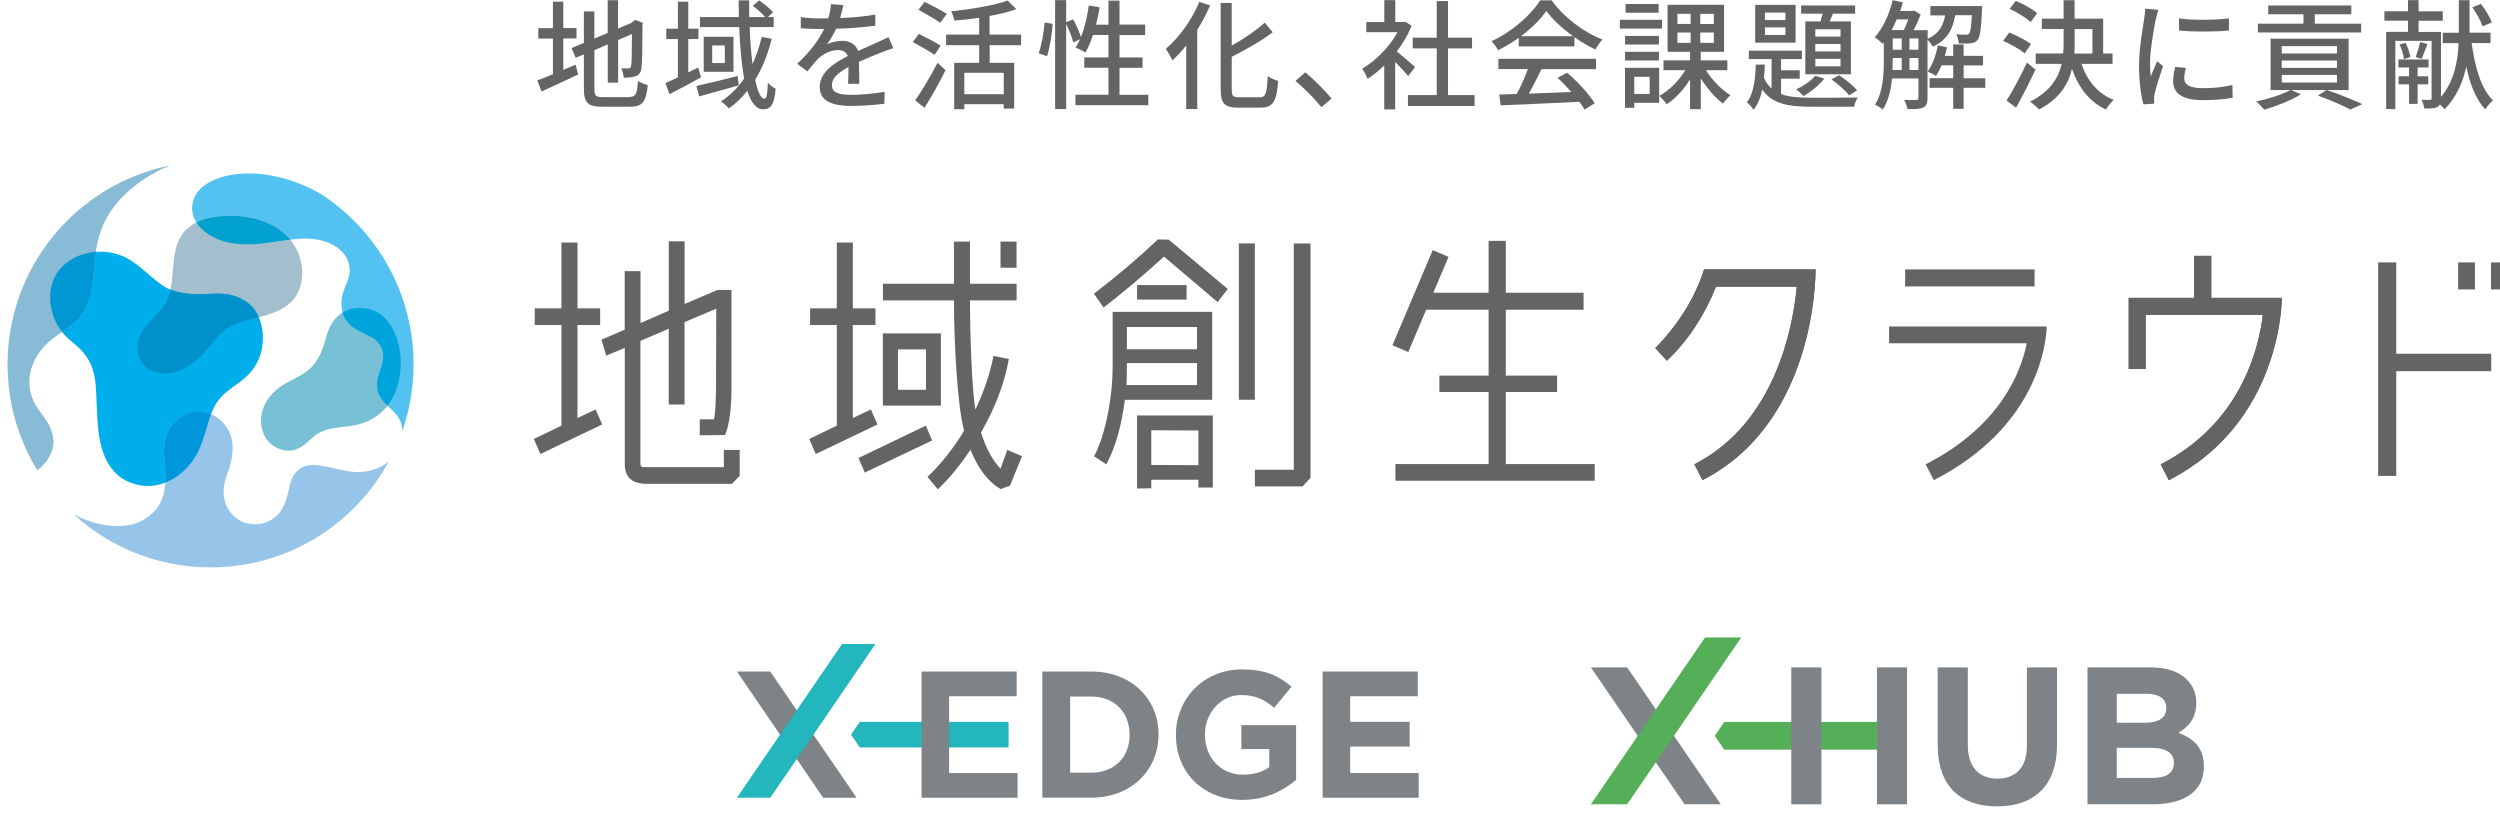 <?xml version="1.0" encoding="UTF-8"?>
<svg id="b" data-name="レイヤー 2" xmlns="http://www.w3.org/2000/svg" width="335.08" height="110.58" xmlns:xlink="http://www.w3.org/1999/xlink" viewBox="0 0 335.08 110.58">
  <defs>
    <style>
      .g {
        fill: #fff;
      }

      .h {
        fill: #0096dc;
      }

      .i {
        fill: #a3bfce;
      }

      .j {
        fill: #0097d4;
      }

      .k {
        fill: #88bbd5;
      }

      .l {
        fill: #54c2f0;
      }

      .m {
        opacity: .95;
      }

      .n {
        fill: #0091cb;
      }

      .o {
        fill: #00a0cf;
      }

      .p {
        fill: #97c4e9;
      }

      .q {
        clip-path: url(#f);
      }

      .r {
        fill: #23b6bd;
      }

      .s {
        fill: #7e8387;
      }

      .t {
        fill: #55af58;
      }

      .u {
        fill: #78c0d5;
      }

      .v {
        fill: none;
      }

      .w {
        filter: url(#d);
      }

      .x {
        fill: #00aeeb;
      }

      .y {
        fill: #656464;
      }

      .z {
        fill: #00a4dd;
      }
    </style>
    <filter id="d" data-name="drop-shadow-1" filterUnits="userSpaceOnUse">
      <feOffset dx="1.01" dy="1.01"/>
      <feGaussianBlur result="e" stdDeviation="1.01"/>
      <feFlood flood-color="#fff" flood-opacity=".9"/>
      <feComposite in2="e" operator="in"/>
      <feComposite in="SourceGraphic"/>
    </filter>
    <clipPath id="f">
      <circle class="v" cx="27.21" cy="47.83" r="27.21"/>
    </clipPath>
  </defs>
  <g id="c" data-name="レイヤー 1">
    <g>
      <g>
        <path class="y" d="m75.49,9.37c.54-.24,1.12-.48,1.66-.7l.34,1.31c-1.67.81-3.49,1.64-4.91,2.28l-.57-1.5c.57-.19,1.31-.48,2.1-.81v-4.78h-1.96v-1.4h1.96V.22h1.39v3.54h1.77v1.4h-1.77v4.21Zm8.86,3.62c.88,0,1.04-.4,1.16-2.14.33.22.91.46,1.31.54-.21,2.2-.65,2.92-2.39,2.92h-3.65c-1.96,0-2.52-.49-2.52-2.41v-4.61l-1.1.46-.56-1.31,1.66-.7V1.53h1.4v3.64l1.79-.75V.03h1.39v3.79l1.74-.73.29-.22.26-.21,1.04.4-.06.26c0,2.97-.03,5.13-.13,5.76-.08.67-.35,1.02-.84,1.15-.43.16-1.07.18-1.53.18-.05-.38-.18-.94-.34-1.26.34.02.77.02.92.02.21,0,.35-.06.41-.38.06-.32.1-1.8.1-4.23l-1.85.8v5.72h-1.39v-5.13l-1.79.77v5.23c0,.89.18,1.07,1.2,1.07h3.49Z"/>
        <path class="y" d="m93.97,10.36c-1.44.8-2.97,1.63-4.24,2.26l-.54-1.48c.48-.21,1.05-.46,1.67-.77v-5.13h-1.56v-1.4h1.56V.22h1.39v3.62h1.36v1.4h-1.36v4.46c.45-.22.88-.43,1.32-.65l.4,1.31Zm5.05,1.08c-1.83.53-3.81,1.05-5.31,1.48l-.37-1.4c1.4-.3,3.51-.81,5.53-1.34l.14,1.26Zm4.42-6.25c-.53,2.09-1.26,3.94-2.22,5.5.32,1.59.77,2.55,1.24,2.55.27,0,.41-.61.46-2.15.29.33.73.65,1.05.8-.22,2.12-.62,2.76-1.71,2.76-.92,0-1.59-.94-2.1-2.47-.72.91-1.53,1.69-2.46,2.34-.22-.24-.77-.73-1.07-.94,1.24-.78,2.26-1.82,3.12-3.06-.37-1.9-.57-4.31-.67-6.89h-5.26v-1.34h5.21c-.02-.75-.03-1.5-.03-2.25h1.42c-.02.77,0,1.51,0,2.25h2.15c-.4-.46-1.08-1.08-1.67-1.51l.85-.73c.65.45,1.47,1.12,1.87,1.59l-.7.65h.78v1.34h-3.22c.06,1.83.21,3.52.38,4.96.53-1.12.92-2.33,1.24-3.65l1.32.26Zm-5.13-.26v4.69h-3.99v-4.69h3.99Zm-1.16,1.16h-1.69v2.36h1.69v-2.36Z"/>
        <path class="y" d="m112.63,2.42c1.56-.06,3.24-.21,4.69-.46v1.48c-1.56.22-3.52.37-5.25.41-.35.75-.78,1.5-1.23,2.1.53-.3,1.42-.48,2.04-.48,1,0,1.83.46,2.14,1.36.99-.46,1.8-.8,2.55-1.15.54-.24,1-.45,1.51-.7l.65,1.47c-.46.14-1.15.4-1.63.59-.81.32-1.85.73-2.97,1.24.02.91.03,2.18.05,2.95h-1.51c.03-.56.05-1.47.06-2.25-1.37.75-2.23,1.48-2.23,2.42,0,1.08,1.04,1.31,2.65,1.31,1.29,0,3.03-.16,4.43-.41l-.05,1.61c-1.15.14-3,.29-4.43.29-2.38,0-4.23-.56-4.23-2.54s1.91-3.2,3.76-4.15c-.21-.56-.72-.8-1.31-.8-.97,0-1.98.51-2.65,1.15-.46.45-.92,1.04-1.45,1.71l-1.37-1.02c1.87-1.75,2.95-3.3,3.6-4.66h-.46c-.67,0-1.77-.03-2.66-.1v-1.5c.84.13,1.98.18,2.74.18.3,0,.62,0,.94-.02.21-.65.33-1.32.37-1.9l1.66.13c-.1.45-.22,1.04-.43,1.72Z"/>
        <path class="y" d="m125.27,7.35c-.65-.45-1.98-1.21-2.93-1.71l.81-1.1c.91.45,2.26,1.15,2.93,1.58l-.81,1.23Zm-2.61,6.11c.84-1.2,2.07-3.24,3-5.04l1.07.99c-.81,1.64-1.88,3.56-2.82,5.04l-1.24-.99Zm3.36-10.41c-.65-.46-1.98-1.23-2.92-1.75l.83-1.05c.92.45,2.28,1.16,2.97,1.61l-.88,1.2Zm6.63,3.01v2.36h3.28v6.14h-1.4v-.59h-5.28v.67h-1.36v-6.22h3.35v-2.36h-4.43v-1.42h4.43v-2.26c-1.12.18-2.26.3-3.32.38-.06-.35-.26-.91-.43-1.24,2.73-.29,5.82-.8,7.57-1.45l1.16,1.15c-1.02.38-2.26.69-3.59.92v2.5h4.23v1.42h-4.23Zm1.88,3.7h-5.28v2.87h5.28v-2.87Z"/>
        <path class="y" d="m139.21,7.14c.4-1.07.69-2.82.8-4.11l1.08.16c-.08,1.31-.37,3.16-.75,4.34l-1.13-.38Zm14.7,5.56v1.4h-9.77v-1.4h4.43v-3.62h-3.24v-1.39h3.24v-3h-2.07c-.3.89-.65,1.71-1.02,2.36-.3-.21-.96-.54-1.32-.69.21-.32.41-.69.59-1.1l-.89.43c-.14-.64-.56-1.66-.96-2.5v11.43h-1.48V.02h1.48v2.95l.94-.38c.4.75.85,1.72,1.04,2.39.49-1.24.85-2.74,1.05-4.24l1.45.24c-.11.8-.29,1.58-.48,2.33h1.67V.08h1.48v3.22h3.44v1.4h-3.44v3h3.09v1.39h-3.09v3.62h3.86Z"/>
        <path class="y" d="m162.19.73c-.48,1.12-1.05,2.22-1.72,3.27v10.62h-1.48V6.09c-.59.75-1.23,1.44-1.85,2.01-.16-.38-.62-1.18-.89-1.55,1.77-1.48,3.48-3.86,4.5-6.3l1.45.48Zm6.66,12.31c.83,0,.94-.56,1.07-2.84.37.27.97.54,1.39.64-.19,2.65-.62,3.59-2.36,3.59h-3.01c-1.8,0-2.33-.54-2.33-2.47V.4h1.48v5.71c1.66-.92,3.33-2.07,4.43-3.08l1.07,1.29c-1.51,1.16-3.59,2.31-5.5,3.3v4.35c0,.91.16,1.07.99,1.07h2.77Z"/>
        <path class="y" d="m173.64,10.84l1.31-1.15c1.13.92,2.61,2.42,3.52,3.52l-1.36,1.15c-1-1.23-2.36-2.58-3.48-3.52Z"/>
        <path class="y" d="m188.74,10.19c-.37-.46-1.08-1.23-1.74-1.88v6.35h-1.47v-5.88c-.72.7-1.48,1.31-2.23,1.79-.14-.38-.51-1.08-.73-1.37,1.82-1.04,3.65-2.89,4.74-4.88h-4.18v-1.36h2.41V.02h1.47v2.93h1.1l.26-.05.83.56c-.48,1.21-1.18,2.38-1.98,3.43.75.61,2.07,1.75,2.44,2.09l-.91,1.21Zm8.9,2.55v1.47h-8.93v-1.47h3.86v-6.25h-3.22v-1.44h3.22V.14h1.51v4.91h3.22v1.44h-3.22v6.25h3.56Z"/>
        <path class="y" d="m203.56,5.07c-.88.62-1.82,1.2-2.77,1.66-.16-.33-.56-.89-.88-1.21,2.73-1.24,5.33-3.54,6.52-5.48h1.53c1.69,2.34,4.34,4.29,6.82,5.26-.35.37-.69.89-.94,1.34-.92-.45-1.9-1-2.82-1.66v1.24h-7.46v-1.15Zm-2.74,2.81h13.09v1.39h-7.3c-.53,1.07-1.12,2.26-1.69,3.28,1.77-.06,3.75-.14,5.69-.22-.59-.67-1.23-1.34-1.85-1.9l1.28-.69c1.45,1.23,2.97,2.92,3.7,4.1l-1.36.84c-.18-.3-.41-.65-.7-1.04-3.79.19-7.84.37-10.55.48l-.19-1.45,2.36-.08c.53-.99,1.1-2.26,1.48-3.33h-3.95v-1.39Zm10.03-3.03c-1.44-1.02-2.74-2.22-3.59-3.38-.77,1.12-1.98,2.31-3.4,3.38h6.98Z"/>
        <path class="y" d="m222.77,3.83h-5.66v-1.18h5.66v1.18Zm-.4,9.95h-3.33v.67h-1.24v-5.36h4.58v4.69Zm-.02-7.81h-4.54v-1.15h4.54v1.15Zm-4.54.97h4.54v1.16h-4.54v-1.16Zm4.5-5.23h-4.43V.54h4.43v1.16Zm-3.27,8.58v2.3h2.07v-2.3h-2.07Zm9.6-.88c.83,1.32,2.14,2.65,3.3,3.36-.32.26-.78.77-1,1.12-1.04-.77-2.14-2.06-2.98-3.38v4.13h-1.44v-3.99c-.86,1.37-1.99,2.6-3.14,3.33-.22-.33-.67-.88-.99-1.13,1.32-.7,2.66-2.04,3.49-3.44h-2.92v-1.32h3.56v-1.15h-3.01V.64h7.57v6.3h-3.13v1.15h3.57v1.32h-2.89Zm-3.81-6.2h1.77v-1.36h-1.77v1.36Zm0,2.54h1.77v-1.39h-1.77v1.39Zm4.88-3.89h-1.82v1.36h1.82v-1.36Zm0,2.5h-1.82v1.39h1.82v-1.39Z"/>
        <path class="y" d="m238.72,12.61c1.12.41,2.54.49,4.24.49.88,0,4.96,0,6.04-.03-.19.3-.43.86-.49,1.24h-5.55c-3.24,0-5.41-.35-6.76-2.31-.22,1.07-.59,2.01-1.18,2.71-.18-.3-.59-.78-.89-1,.92-1.12,1.15-3.12,1.2-5.05h1.21c-.02.61-.05,1.2-.11,1.79.27.59.61,1.05,1.02,1.42v-3.95h-3.05v-1.13h7.11v1.13h-2.79v1.5h2.5v1.12h-2.5v2.09Zm1.95-6.89h-5.42V.65h5.42v5.07Zm-1.37-4.03h-2.74v1h2.74v-1Zm0,1.98h-2.74v1.02h2.74v-1.02Zm5.21,6.87c-.69.88-1.8,1.79-2.79,2.33-.22-.24-.69-.7-.97-.89.97-.45,1.96-1.12,2.54-1.82l1.23.38Zm-.51-7.67c.11-.34.21-.69.3-1.04h-2.89V.73h7.24v1.1h-2.98c-.14.35-.29.72-.43,1.04h2.84v7.08h-6.11V2.87h2.03Zm2.69,1.05h-3.38v.99h3.38v-.99Zm0,1.98h-3.38v.99h3.38v-.99Zm0,1.99h-3.38v1h3.38v-1Zm-.18,2.2c.88.56,1.88,1.42,2.41,2.02l-1.07.67c-.51-.64-1.53-1.55-2.38-2.14l1.04-.56Z"/>
        <path class="y" d="m262.06,2.04c-.32,1.87-1.05,3.33-3.01,4.21-.14-.27-.43-.67-.7-.92v7.8c0,.64-.13,1.05-.56,1.28-.45.21-1.08.22-2.12.22-.06-.33-.27-.92-.46-1.24.77.02,1.44.02,1.63.02.21-.02.29-.08.29-.29v-2.6h-3.54c-.14,1.48-.48,3.01-1.23,4.16-.22-.19-.77-.53-1.05-.65,1.07-1.67,1.18-4.02,1.18-5.8v-2.54l-.14.18c-.24-.22-.78-.69-1.08-.88,1.1-1.2,1.95-3.05,2.41-4.97l1.36.3c-.11.38-.22.77-.35,1.15h1.67l.21-.06.86.54c-.26.67-.61,1.44-.96,2.1h1.9v1.15c1.52-.67,2.09-1.79,2.34-3.14h-1.98V.81h6.94s0,.35-.02.51c-.11,2.58-.26,3.65-.59,4.03-.22.29-.49.4-.91.45-.33.05-.97.05-1.61.02-.03-.38-.16-.89-.34-1.23.56.06,1.07.06,1.29.06.21.02.33-.02.43-.14.18-.19.29-.85.37-2.47h-2.22Zm-7.84.56c-.21.49-.43.99-.67,1.43h1.63c.21-.41.41-.94.59-1.43h-1.55Zm-.54,5.63c0,.37,0,.75-.02,1.15h1.23v-1.61h-1.21v.46Zm0-1.56h1.21v-1.51h-1.21v1.51Zm2.25,0h1.2v-1.51h-1.2v1.51Zm1.2,2.71v-1.61h-1.2v1.61h1.2Zm8.96,2.39h-2.9v2.81h-1.4v-2.81h-3.16v-1.29h3.16v-1.72h-1.56c-.22.54-.48,1.02-.75,1.42-.26-.19-.81-.46-1.12-.59.65-.89,1.12-2.18,1.37-3.51l1.23.26c-.08.38-.18.77-.29,1.15h1.12v-1.53h1.4v1.53h2.6v1.28h-2.6v1.72h2.9v1.29Z"/>
        <path class="y" d="m271.37,7.17c-.61-.54-1.87-1.26-2.89-1.69l.81-1.12c.99.38,2.28,1.04,2.93,1.55l-.86,1.26Zm1.45,2.15c-.77,1.67-1.74,3.57-2.6,5.1l-1.28-.94c.78-1.23,1.9-3.27,2.74-5.1l1.13.94Zm-.64-6.36c-.59-.56-1.82-1.31-2.82-1.77l.81-1.07c.99.4,2.23,1.08,2.87,1.64l-.86,1.2Zm6.81,5.6c.75,2.25,2.18,3.99,4.32,4.83-.33.29-.81.88-1.04,1.29-2.22-1.02-3.67-2.92-4.56-5.45-.49,2.09-1.69,4.02-4.42,5.45-.26-.3-.83-.83-1.2-1.05,2.69-1.37,3.79-3.14,4.24-5.07h-3.48v-1.39h3.68c.05-.57.06-1.15.06-1.72v-1.56h-2.92v-1.39h2.92V.03h1.47v2.47h3.83v4.67h1.26v1.39h-4.18Zm-.91-3.09c0,.57-.02,1.13-.05,1.71h2.42v-3.28h-2.38v1.58Z"/>
        <path class="y" d="m288.95,2.52c-.27,1.31-.78,4.3-.78,6.01,0,.56.03,1.12.1,1.71.27-.65.59-1.44.85-2.02l.8.64c-.41,1.21-.97,2.92-1.13,3.71-.05.22-.1.56-.08.73,0,.16.02.4.03.59l-1.45.1c-.32-1.12-.59-3-.59-5.15,0-2.38.51-5.09.69-6.36.06-.4.13-.89.14-1.32l1.77.16c-.11.29-.27.92-.33,1.21Zm3.81,7.99c0,.72.56,1.31,2.49,1.31,1.43,0,2.63-.13,3.97-.43l.03,1.71c-1,.19-2.33.32-4.03.32-2.71,0-3.95-.94-3.95-2.49,0-.57.08-1.18.27-1.96l1.43.13c-.14.56-.21.99-.21,1.42Zm5.99-8.05v1.63c-1.82.18-4.83.19-6.68,0l-.02-1.63c1.83.29,5.04.22,6.7,0Z"/>
        <path class="y" d="m314.8,12.07h-7.7l1.29.57c-1.29.81-3.28,1.59-4.9,2.06-.24-.29-.77-.86-1.1-1.1,1.61-.33,3.48-.91,4.59-1.53h-2.65v-6.89h10.46v6.89Zm1.67-7.72h-13.84v-1.18h6.11v-1.26h-4.72V.73h11.13v1.18h-4.89v1.26h6.22v1.18Zm-3.24,1.83h-7.4v.99h7.4v-.99Zm0,1.93h-7.4v.99h7.4v-.99Zm0,1.93h-7.4v1.02h7.4v-1.02Zm-1.39,2.02c1.72.57,3.63,1.36,4.8,1.9l-1.63.72c-.97-.53-2.68-1.28-4.35-1.87l1.18-.75Z"/>
        <path class="y" d="m331.28,5.77c.45,3.27,1.26,6.15,2.87,7.68-.32.26-.81.81-1.04,1.2-1.26-1.31-2.04-3.32-2.55-5.72-.43,2.01-1.28,4.03-2.89,5.71-.14-.16-.4-.41-.65-.64-.08.14-.18.26-.33.34-.4.19-.94.21-1.75.21-.05-.32-.21-.86-.35-1.18.49.03.96.03,1.1.02.16,0,.22-.05.22-.22v-7.69h-4.86v9.14h-1.23V4.27h2.93v-1.5h-3.16v-1.26h3.16V.02h1.42v1.5h3.24v1.26h-3.24v1.5h3v8.71c1.83-2.17,2.26-4.93,2.36-7.21h-2.12v-1.39h2.15V.03h1.44v4.35h2.81v1.39h-2.52Zm-7.24,5.53v2.62h-1.15v-2.62h-1.4v-1.08h1.4v-1.18h-1.43v-1.07h4.05v1.07h-1.47v1.18h1.42v1.08h-1.42Zm-1.61-5.56c.3.61.57,1.4.64,1.91l-.86.27c-.05-.51-.3-1.32-.59-1.96l.81-.22Zm2.93.16c-.29.72-.56,1.48-.78,1.99l-.8-.24c.19-.56.48-1.44.59-2.01l.99.26Zm7.38-2.38c-.22-.69-.8-1.75-1.37-2.54l1.15-.46c.61.75,1.21,1.79,1.47,2.49l-1.24.51Z"/>
      </g>
      <g>
        <g class="m">
          <g>
            <g>
              <path class="g" d="m166.5,109.05c-4.75,0-8.63-2.66-10.1-6.76-1.56,3.93-5.43,6.47-10.1,6.47h-7.98c-.25,0-.46-.21-.46-.46v-19.67c0-.25.21-.46.46-.46h7.98c4.76,0,8.65,2.56,10.16,6.5,1.54-4.07,5.45-6.79,10.01-6.79,3.22,0,5.56.83,7.84,2.76l1.04.89c.19.16.22.45.06.65l-2.63,3.17h2.32c.25,0,.46.21.46.46v9.37c0,.14-.06.26-.16.35l-.49.41c-2.41,2.04-5.32,3.12-8.41,3.12Zm-20.19-7.34c2,0,3.25-1.23,3.25-3.2s-1.25-3.3-3.25-3.3h-1.03v6.5h1.03Zm18.24-6.03c-.73.62-1.2,1.62-1.2,2.73,0,1.23.44,2.23,1.19,2.85v-5.47s0-.08.01-.11Zm3.63-.35c-.51-.23-1.07-.34-1.82-.34-.47,0-.91.12-1.31.34h3.13Z"/>
              <path class="g" d="m166.47,88.34c3.1,0,5.35.79,7.54,2.65l1.04.89-3.26,3.93h3.31v9.37l-.49.41c-2.32,1.97-5.13,3.01-8.12,3.01-5.2,0-9.16-3.24-10.07-7.95-1,4.51-5.01,7.66-10.12,7.66h-7.98v-19.67h7.98c5.24,0,9.22,3.13,10.15,7.68.99-4.62,5.03-7.97,10.01-7.97m.15,14.1c.8,0,1.52-.14,2.12-.42v-.24h-3.74v-5.98h4.74c-1.04-.84-1.88-1.26-3.38-1.26-1.91,0-3.47,1.74-3.47,3.88,0,2.39,1.54,4.02,3.73,4.02m-21.8-.27h1.49c2.25,0,3.71-1.44,3.71-3.66v-.05c0-2.25-1.46-3.71-3.71-3.71h-1.49v7.42m21.66-14.76c-4.38,0-8.18,2.41-10.01,6.11-1.81-3.56-5.6-5.82-10.15-5.82h-7.98c-.51,0-.92.41-.92.92v19.67c0,.51.41.92.92.92h7.98c4.46,0,8.23-2.24,10.08-5.78,1.77,3.72,5.56,6.07,10.12,6.07,3.21,0,6.22-1.12,8.71-3.23l.49-.41c.21-.18.33-.43.33-.7v-9.37c0-.51-.41-.92-.92-.92h-1.34l2-2.42c.32-.39.27-.97-.11-1.29l-1.04-.89c-2.37-2.01-4.8-2.87-8.14-2.87h0Zm-20.73,8.26h.57c1.75,0,2.79,1.04,2.79,2.79s-1.04,2.79-2.79,2.79h-.57v-5.57h0Zm18.33,4.19c-.17-.42-.26-.91-.26-1.45,0-.47.09-.91.26-1.31v2.75h0Z"/>
            </g>
            <g>
              <path class="g" d="m175.9,108.76c-.25,0-.46-.21-.46-.46v-19.67c0-.25.21-.46.46-.46h15.52c.25,0,.46.21.46.46v6.08c0,.25-.21.46-.46.46h-.67c.03.06.04.13.04.2v6.08c0,.12-.05.24-.13.32h.87c.25,0,.46.21.46.46v6.08c0,.25-.21.46-.46.46h-15.64Z"/>
              <path class="g" d="m191.42,88.63v6.08h-9.06v.66h7.97v6.08h-7.97v.78h9.18v6.08h-15.64v-19.67h15.52m0-.92h-15.52c-.51,0-.92.41-.92.92v19.67c0,.51.41.92.92.92h15.64c.51,0,.92-.41.92-.92v-6.08c0-.51-.41-.92-.92-.92h-.28v-5.67h.16c.51,0,.92-.41.92-.92v-6.08c0-.51-.41-.92-.92-.92h0Z"/>
            </g>
            <g>
              <path class="g" d="m109.6,108.76c-.15,0-.29-.08-.38-.2l-2.43-3.56-2.43,3.56c-.09.13-.23.2-.38.2h-7.83c-.17,0-.33-.09-.41-.25-.08-.15-.07-.33.03-.48l6.55-9.58-6.55-9.58c-.1-.14-.11-.32-.03-.48.08-.15.24-.25.41-.25h7.83c.15,0,.29.08.38.2l2.43,3.56,4.96-7.25c.09-.13.23-.2.38-.2h7.83c.17,0,.33.09.41.25.08.15.07.33-.03.48l-9.08,13.27,6.55,9.58c.1.14.11.32.03.48-.08.15-.24.25-.41.25h-7.83Z"/>
              <path class="g" d="m119.96,84.93h0m0,0l-9.26,13.53,6.73,9.84h-7.83l-2.81-4.11-2.82,4.11h-7.83l6.73-9.84-6.73-9.84h7.83l2.82,4.11,5.34-7.81h7.83m0-.92h-7.83c-.3,0-.59.15-.76.4l-4.58,6.69-2.05-3c-.17-.25-.46-.4-.76-.4h-7.83c-.34,0-.66.19-.82.49-.16.3-.14.67.05.95l6.37,9.32-6.37,9.32c-.19.28-.21.65-.05.95.16.3.47.49.82.49h7.83c.3,0,.59-.15.76-.4l2.05-3,2.05,3c.17.25.46.4.76.4h7.83c.34,0,.66-.19.82-.49s.14-.67-.05-.95l-6.37-9.32,8.87-12.97c.12-.16.19-.35.19-.56,0-.51-.41-.92-.92-.92h0Zm0,1.85h0,0Z"/>
            </g>
            <g>
              <path class="g" d="m122.14,108.76c-.25,0-.46-.21-.46-.46v-6.28h-7.16c-.15,0-.29-.08-.38-.2l-2.12-3.1c-.11-.16-.11-.36,0-.52l2.12-3.1c.09-.13.23-.2.38-.2h7.16v-6.28c0-.25.21-.46.46-.46h15.52c.25,0,.46.21.46.46v6.08c0,.25-.21.46-.46.46h-.67c.03.06.04.13.04.2v6.2c0,.07-.02.14-.04.2h.79c.25,0,.46.21.46.46v6.08c0,.25-.21.46-.46.46h-15.64Z"/>
              <path class="g" d="m137.66,88.63v6.08h-9.06v.66h7.97v6.2h-7.97v.66h9.18v6.08h-15.64v-6.74h-7.62l-2.12-3.1,2.12-3.1h7.62v-6.74h15.52m0-.92h-15.52c-.51,0-.92.41-.92.92v5.81h-6.7c-.3,0-.59.15-.76.4l-2.12,3.1c-.21.31-.21.73,0,1.04l2.12,3.1c.17.25.46.4.76.4h6.7v5.81c0,.51.41.92.92.92h15.64c.51,0,.92-.41.92-.92v-6.08c0-.51-.41-.92-.92-.92h-.28v-5.67h.16c.51,0,.92-.41.92-.92v-6.08c0-.51-.41-.92-.92-.92h0Z"/>
            </g>
          </g>
        </g>
        <g>
          <polygon class="r" points="115.24 96.75 114.07 98.46 115.24 100.18 135.18 100.18 135.18 96.75 115.24 96.75"/>
          <path class="s" d="m139.71,90.01h6.59c5.31,0,8.98,3.65,8.98,8.4v.05c0,4.76-3.67,8.45-8.98,8.45h-6.59v-16.9Zm3.72,3.36v10.19h2.87c3.04,0,5.1-2.05,5.1-5.05v-.05c0-2.99-2.05-5.1-5.1-5.1h-2.87Z"/>
          <path class="s" d="m157.61,98.51v-.05c0-4.81,3.74-8.74,8.86-8.74,3.04,0,4.88.82,6.64,2.32l-2.34,2.83c-1.3-1.09-2.46-1.71-4.42-1.71-2.71,0-4.85,2.39-4.85,5.26v.05c0,3.09,2.12,5.36,5.12,5.36,1.35,0,2.56-.34,3.5-1.01v-2.42h-3.74v-3.21h7.34v7.34c-1.74,1.47-4.13,2.68-7.22,2.68-5.26,0-8.89-3.69-8.89-8.69Z"/>
          <path class="s" d="m177.28,90.01h12.75v3.31h-9.06v3.43h7.97v3.31h-7.97v3.55h9.18v3.31h-12.87v-16.9Z"/>
          <polygon class="s" points="103.24 90.01 114.81 106.92 110.33 106.92 98.77 90.01 103.24 90.01"/>
          <polygon class="r" points="112.86 86.32 98.77 106.92 103.24 106.92 117.34 86.32 112.86 86.32"/>
          <path class="s" d="m123.52,90.01h12.75v3.31h-9.06v10.29h9.18v3.31h-12.87v-16.9Z"/>
        </g>
        <g class="m">
          <g>
            <path class="g" d="m267.65,109.79c-6.04,0-9.65-3.68-9.65-9.86v-11.41c0-.43.35-.78.78-.78h5.88c.43,0,.78.35.78.78v11.3c0,2.51,1.2,2.83,2.25,2.83,1.11,0,2.25-.32,2.25-2.7v-11.43c0-.43.35-.78.78-.78h5.88c.43,0,.78.35.78.78v11.28c0,6.25-3.65,9.99-9.75,9.99Z"/>
            <path class="g" d="m276.62,88.53v11.28c0,5.85-3.27,9.21-8.97,9.21s-8.86-3.31-8.86-9.07v-11.41h5.88v11.3c0,2.4,1.02,3.61,3.03,3.61s3.04-1.17,3.04-3.48v-11.43h5.88m0-1.57h-5.88c-.87,0-1.57.7-1.57,1.57v11.43c0,1.91-.78,1.91-1.47,1.91s-1.46,0-1.46-2.04v-11.3c0-.87-.7-1.57-1.57-1.57h-5.88c-.87,0-1.57.7-1.57,1.57v11.41c0,6.66,3.9,10.64,10.43,10.64s10.54-4.03,10.54-10.77v-11.28c0-.87-.7-1.57-1.57-1.57h0Z"/>
          </g>
          <g>
            <path class="g" d="m278.87,109.5c-.43,0-.78-.35-.78-.78v-20.19c0-.43.35-.78.78-.78h9.44c2.54,0,4.61.73,6,2.12,1.17,1.17,1.76,2.62,1.76,4.33,0,1.45-.39,2.68-1.16,3.7,1.45,1.16,2.18,2.78,2.18,4.82,0,4.21-3.29,6.79-8.57,6.79h-9.65Zm9.65-6.95c.95,0,1.15-.21,1.15-.21v-.12c0-.06-.22-.29-1.28-.29h-2.96v.62h3.09Zm-1.07-7.39c.99,0,1.22-.21,1.22-.21,0,0-.02-.1-.02-.12,0,0,0,0,0,0-.03,0-.25-.13-.94-.13h-2.28v.46h2.01Z"/>
            <path class="g" d="m288.31,88.53c2.32,0,4.21.66,5.45,1.9,1.01,1.01,1.53,2.28,1.53,3.77v.05c0,1.53-.52,2.8-1.55,3.79,1.34.81,2.57,2.16,2.57,4.68v.05c0,3.73-2.91,5.96-7.79,5.96h-9.65v-20.19h9.44m-3.66,7.42h2.8c1.99,0,1.99-.74,1.99-1.02v-.05c0-.24,0-.96-1.72-.96h-3.06v2.03m0,7.39h3.87c1.93,0,1.93-.78,1.93-1.07v-.05c0-.29,0-1.07-2.07-1.07h-3.74v2.19m3.66-16.38h-9.44c-.87,0-1.57.7-1.57,1.57v20.19c0,.87.7,1.57,1.57,1.57h9.65c5.77,0,9.36-2.88,9.36-7.52v-.05c0-1.99-.66-3.67-1.94-4.94.61-1.02.92-2.2.92-3.52v-.05c0-1.89-.69-3.58-1.99-4.88-1.54-1.54-3.81-2.35-6.56-2.35h0Z"/>
          </g>
          <g>
            <path class="g" d="m225.3,109.5c-.26,0-.5-.13-.65-.34l-2.71-3.96-2.71,3.96c-.15.21-.39.34-.65.34h-7.09c-.29,0-.56-.16-.69-.42-.14-.26-.12-.57.05-.81l6.6-9.65-6.6-9.65c-.16-.24-.18-.55-.05-.81.14-.26.4-.42.69-.42h7.09c.26,0,.5.13.65.34l2.71,3.97,5.46-7.97c.15-.21.39-.34.65-.34h7.09c.29,0,.56.16.69.42.14.26.12.57-.05.81l-9.35,13.66,6.6,9.65c.16.24.18.55.05.81-.14.26-.4.42-.69.42h-7.09Z"/>
            <path class="g" d="m235.13,84.52l-.99,1.44-8.66,12.66,5.92,8.65.99,1.44h-7.09l-.27-.4-3.09-4.51-3.09,4.51-.27.4h-7.09l.99-1.44,5.92-8.65-5.92-8.65-.99-1.44h7.09l.27.4,3.09,4.51,5.83-8.52.27-.4h7.09m0-1.57h-7.09c-.52,0-1,.26-1.3.68l-.27.4-4.53,6.63-1.79-2.62-.27-.4c-.29-.43-.78-.68-1.3-.68h-7.09c-.58,0-1.12.32-1.39.84-.27.51-.24,1.14.09,1.62l.99,1.44,5.31,7.77-5.31,7.77-.99,1.44c-.33.48-.36,1.1-.09,1.62.27.51.81.84,1.39.84h7.09c.52,0,1-.26,1.3-.68l.27-.4,1.79-2.62,1.79,2.62.27.4c.29.43.78.68,1.3.68h7.09c.58,0,1.12-.32,1.39-.84.27-.51.24-1.14-.09-1.62l-.99-1.44-5.31-7.77,8.06-11.77.99-1.44c.33-.48.36-1.1.09-1.62-.27-.51-.81-.84-1.39-.84h0Z"/>
          </g>
          <g>
            <path class="g" d="m250.65,109.5c-.43,0-.78-.35-.78-.78v-6.53h-4.03v6.53c0,.43-.35.78-.78.78h-5.88c-.43,0-.78-.35-.78-.78v-6.53h-7.76c-.26,0-.5-.13-.65-.34l-1.9-2.78c-.18-.27-.18-.62,0-.89l1.9-2.78c.15-.21.39-.34.65-.34h7.76v-6.53c0-.43.35-.78.78-.78h5.88c.43,0,.78.35.78.78v6.53h4.03v-6.53c0-.43.35-.78.78-.78h5.88c.43,0,.78.35.78.78v20.19c0,.43-.35.78-.78.78h-5.88Z"/>
            <path class="g" d="m256.53,88.53v20.19h-5.88v-7.31h-5.6v7.31h-5.88v-7.31h-8.55l-.27-.4-1.27-1.86-.36-.52.36-.52,1.27-1.86.27-.4h8.55v-7.31h5.88v7.31h5.6v-7.31h5.88m0-1.57h-5.88c-.87,0-1.57.7-1.57,1.57v5.74h-2.46v-5.74c0-.87-.7-1.57-1.57-1.57h-5.88c-.87,0-1.57.7-1.57,1.57v5.74h-6.98c-.52,0-1,.26-1.3.68l-.27.4-1.27,1.86-.36.52c-.37.53-.37,1.24,0,1.77l.36.52,1.27,1.86.27.4c.29.43.78.68,1.3.68h6.98v5.74c0,.87.7,1.57,1.57,1.57h5.88c.87,0,1.57-.7,1.57-1.57v-5.74h2.46v5.74c0,.87.7,1.57,1.57,1.57h5.88c.87,0,1.57-.7,1.57-1.57v-20.19c0-.87-.7-1.57-1.57-1.57h0Z"/>
          </g>
        </g>
        <g>
          <polygon class="t" points="231.11 96.76 229.84 98.62 231.11 100.48 251.57 100.48 251.57 96.76 231.11 96.76"/>
          <path class="s" d="m259.71,99.93v-10.48h4.04v10.38c0,2.99,1.49,4.53,3.96,4.53s3.96-1.49,3.96-4.4v-10.51h4.04v10.35c0,5.56-3.12,8.28-8.05,8.28s-7.94-2.75-7.94-8.15Z"/>
          <path class="s" d="m279.79,89.45h8.52c2.1,0,3.75.58,4.8,1.63.84.84,1.26,1.86,1.26,3.12v.05c0,2.07-1.1,3.22-2.41,3.96,2.12.81,3.43,2.04,3.43,4.51v.05c0,3.35-2.72,5.03-6.87,5.03h-8.73v-18.35Zm10.56,5.43c0-1.21-.94-1.89-2.65-1.89h-3.98v3.88h3.72c1.78,0,2.91-.58,2.91-1.94v-.05Zm-1.97,5.35h-4.67v4.04h4.8c1.78,0,2.86-.63,2.86-1.99v-.05c0-1.23-.92-1.99-2.99-1.99Z"/>
          <polygon class="s" points="218.09 89.45 230.64 107.8 225.78 107.8 213.23 89.45 218.09 89.45"/>
          <polygon class="t" points="228.53 85.44 213.23 107.8 218.09 107.8 233.38 85.44 228.53 85.44"/>
          <rect class="s" x="251.57" y="89.45" width="4.04" height="18.35"/>
          <rect class="s" x="240.09" y="89.45" width="4.04" height="18.35"/>
        </g>
      </g>
      <g class="w">
        <g class="q">
          <path class="l" d="m54.42,47.83c0-9.54-4.91-17.93-12.34-22.79-7.62-4.42-15.43-3.08-17.01.36-1.23,2.68,1.03,5.37,4.66,6.11,3.43.7,6.42-.38,9.75-.54,3.48-.16,6.24,1.51,6.37,4.07.11,1.98-1.54,2.94-.99,5.66.56,2.75,3.84,2.86,4.9,4.31,1.61,2.2-.61,3.95-.19,6.2.42,2.27,3.32,2.79,3.35,5.53.97-2.79,1.5-5.79,1.5-8.91Z"/>
          <path class="u" d="m42.66,44.34c-.35,1.35-.89,2.77-1.89,3.83-1.1,1.17-2.73,1.66-4.06,2.55-1.18.79-2.15,1.95-2.55,3.32-.4,1.37-.17,2.94.73,4.04.91,1.1,2.51,1.63,3.84,1.12,1.44-.56,1.82-1.58,3.13-2.24,1.23-.63,2.64-.69,4.01-.86,4.03-.48,6.77-3.49,6.83-8.38.03-2.5-1.07-7.12-5.05-7.44-1.58-.13-4.04.33-4.99,4.06Z"/>
          <path class="i" d="m39.44,34.62c.27,1.8-.23,3.78-1.59,4.99-1.95,1.75-4.67,1.83-7.03,2.69-2.92,1.07-3.44,3.55-6.24,5.51-2.03,1.42-4.59,1.75-6.18.24-1.05-1-1.46-2.96-.28-4.79,1.14-1.78,2.52-2.36,3.3-4.16,1.34-3.07,0-7.11,2.73-9.52.92-.82,2.12-1.26,3.34-1.47,4.89-.84,11.09.89,11.94,6.51Z"/>
          <path class="x" d="m32.06,39.48c1.41.98,2.1,2.77,2.16,4.48.06,1.71-.36,3.43-1.66,4.94-1.44,1.67-3.35,2.2-4.6,4.18-1.12,1.78-1.39,4.34-2.43,6.46-1.51,3.06-5.41,6.01-9.71,3.84-1.43-.72-2.38-2.1-2.95-3.59-.78-2.06-.8-4.31-.92-6.51-.12-2.2,0-4.29-1.18-6.19-1.23-1.99-2.55-2.21-3.84-4.11-1.48-2.18-1.81-5.66.02-7.86,2.04-2.46,6.04-3.16,9.12-1.49,1.98,1.07,3.96,3.46,5.62,4.12,4.18,1.66,7.02-.59,10.35,1.72Z"/>
          <path class="k" d="m6.15,58c-.25-2.96-2.52-3.73-3.09-6.55-.41-2.02.16-4.05,1.7-5.85,1.75-2.04,3.86-2.51,5.14-4.4,2.71-4.01.66-8.3,3.51-13.22,1.42-2.45,4.34-5.2,8.43-6.83C9.38,23.65,0,34.64,0,47.83c0,5.2,1.46,10.06,3.99,14.19,1.48-1.09,2.27-2.7,2.16-4.02Z"/>
          <path class="p" d="m51.08,60.9s.02-.04.04-.07c-.95.8-2.17,1.28-3.61,1.41-2.86.25-6.14-1.75-8.16-.53-2.07,1.25-1.21,3.75-2.82,5.89-.97,1.3-2.65,1.92-4.29,1.57-1.87-.4-3.34-2.2-3.28-4.32.07-2.3,1.22-3.1,1.21-5.96,0-2.13-1.54-4.2-3.63-4.62-2.61-.54-5.01,1.36-5.46,3.89-.38,2.13.31,4.06.03,6.07-.23,1.66-.76,3-2.65,4.29-2.11,1.43-5.97,1.34-9.65-.62,4.84,4.44,11.3,7.16,18.39,7.16,10.29,0,19.25-5.71,23.87-14.14Z"/>
          <path class="z" d="m47.65,40.28c-.8-.06-1.81.02-2.75.6.67,2.58,3.82,2.71,4.86,4.13,1.61,2.2-.61,3.95-.19,6.2.17.91.74,1.54,1.37,2.15,1.1-1.41,1.74-3.31,1.77-5.64.03-2.5-1.07-7.12-5.05-7.44Z"/>
          <path class="o" d="m27.49,28.11c-.75.13-1.5.35-2.18.7.81,1.28,2.4,2.29,4.41,2.7,2.87.58,5.45-.08,8.16-.4-2.34-2.81-6.73-3.62-10.39-2.99Z"/>
          <path class="n" d="m32.06,39.48c-3.3-2.29-6.11-.11-10.22-1.68-.1.45-.23.89-.41,1.31-.78,1.8-2.16,2.38-3.3,4.16-1.18,1.83-.77,3.79.28,4.79,1.59,1.52,4.15,1.19,6.18-.24,2.8-1.96,3.32-4.45,6.24-5.51.92-.34,1.89-.55,2.85-.8-.36-.81-.89-1.53-1.61-2.03Z"/>
          <path class="j" d="m9.9,41.2c1.8-2.66,1.5-5.45,1.93-8.46-1.9.15-3.7.98-4.86,2.38-1.83,2.2-1.5,5.68-.02,7.86.12.18.24.34.36.49.98-.66,1.9-1.26,2.58-2.27Z"/>
          <path class="h" d="m21.08,58.14c-.35,1.94.2,3.72.09,5.53,1.96-.78,3.54-2.44,4.37-4.13.79-1.61,1.14-3.48,1.75-5.06-.24-.1-.49-.18-.74-.23-2.61-.54-5.01,1.36-5.46,3.89Z"/>
        </g>
        <g>
          <g>
            <path class="y" d="m332.88,48.73h-12.73v14.02h-2.38v-28.56h2.38v12.23h12.73v2.31Z"/>
            <path class="y" d="m242.32,35.1h-14.93c-1.13,3.58-3.31,7.25-6.54,10.55l1.56,1.69c2.91-2.76,5.1-6.22,6.58-9.93h10.82c-.48,5.22-2.77,18.21-13.72,23.81l1.09,2.12c15.15-7.75,15.16-27.31,15.15-28.25Z"/>
            <path class="y" d="m304.71,38.91h-9.34v-5.63h-2.31v5.63h-8.76v9.54h2.28v-7.26h15.7c-.53,4.48-2.91,14.52-13.69,20.04l1.09,2.12c15.08-7.71,15.15-24.01,15.15-24.44h-.11Z"/>
            <rect class="y" x="332.88" y="34.19" width="2.2" height="3.57"/>
            <rect class="y" x="328.49" y="34.19" width="2.2" height="3.57"/>
            <path class="y" d="m332.88,48.73h-12.73v14.02h-2.38v-28.56h2.38v12.23h12.73v2.31Z"/>
            <path class="y" d="m242.32,35.1h-14.93c-1.13,3.58-3.31,7.25-6.54,10.55l1.56,1.69c2.91-2.76,5.1-6.22,6.58-9.93h10.82c-.48,5.22-2.77,18.21-13.72,23.81l1.09,2.12c15.15-7.75,15.16-27.31,15.15-28.25Z"/>
            <g>
              <rect class="y" x="254.34" y="35.1" width="17.35" height="2.28"/>
              <path class="y" d="m273.22,42.75h0-21.03v2.25h18.45c-.76,3.81-3.52,11.1-13.55,16.23l1.09,2.12c14.03-7.18,15.07-18.47,15.14-20.6h-.1Z"/>
            </g>
            <path class="y" d="m304.71,38.91h-9.34v-5.63h-2.31v5.63h-8.76v9.54h2.28v-7.26h15.7c-.53,4.48-2.91,14.52-13.69,20.04l1.09,2.12c15.08-7.71,15.15-24.01,15.15-24.44h-.11Z"/>
            <rect class="y" x="332.88" y="34.19" width="2.2" height="3.57"/>
            <rect class="y" x="328.49" y="34.19" width="2.2" height="3.57"/>
          </g>
          <g>
            <path class="y" d="m163.55,37.72l-1.36,1.76-7.19-6.1c-2.67,2.45-5.37,4.72-8.09,6.83l-1.3-1.85c3.13-2.4,5.99-4.83,8.58-7.28l1.45.03,7.91,6.61Zm-2.09,14.86h-11.7c-.46,3.55-1.29,6.44-2.49,8.65l-1.64-1.08c.79-1.49,1.41-3.44,1.88-5.84.4-2.13.61-4.17.61-6.13v-7.39h13.34v11.8Zm-2.03-1.98v-2.95h-9.4c0,1.77-.02,2.39-.06,2.95h9.46Zm0-4.8v-2.98h-9.4v2.98h9.4Zm2.12,18.54h-1.94v-1.05h-6.31v1.15l-1.91.03v-9.79h10.16v9.66Zm-3.52-25.19h-6.64v-1.95h6.64v1.95Zm1.58,22.19v-4.65l-6.31-.03v4.65l6.31.03Zm7.57-8.77h-2.15v-20.96h2.15v20.96Zm7.46,10.46l-1.06,1.15h-6.4v-2.23h5.22v-30.33h2.24v31.41Z"/>
            <g>
              <path class="y" d="m98.16,62.72l-1.06,1.12h-11.4c-1.98,0-2.97-.88-2.97-2.65v-15.58l-2.49,1.05-.64-2.14,3.12-1.34v-7.85h2.12v6.96l3.79-1.66v-9.29h2.12v8.39l4.4-1.88h1.88v13.1c0,2.83-.28,4.95-.85,6.35l-3.4.03v-2.14h1.91c.16-.74.25-2.17.27-4.28l.03-10.54-4.25,1.79v11.05h-2.12v-10.16l-3.79,1.63v16.51c0,.28.13.41.39.41h10.79v-2.3h2.12v3.41Z"/>
              <polygon class="y" points="79.7 55.88 71.42 59.84 70.54 57.83 74.24 56.04 74.24 42.55 70.66 42.55 70.66 40.32 74.24 40.32 74.24 31.5 76.39 31.5 76.39 40.32 79.43 40.32 79.43 42.55 76.39 42.55 76.39 55.02 78.82 53.87 79.7 55.88"/>
            </g>
            <g>
              <path class="y" d="m116.61,55.88l-8.28,3.96-.88-2.01,3.7-1.79v-13.49h-3.58v-2.23h3.58v-8.82h2.15v8.82h3.03v2.23h-3.03v12.47l2.42-1.15.88,2.01Zm7.32,2.14l-9.03,4.31-.85-1.95,9.03-4.34.85,1.98Zm12.04,2.11l-1.61,3.96-1.27.45c-1.66-.98-3-2.73-4.03-5.27-1.38,2.08-2.83,3.85-4.37,5.3l-1.39-1.66c1.82-1.72,3.46-3.79,4.91-6.19-.91-3.32-1.36-11.98-1.36-17.47h-9.52v-2.23h9.52v-5.65h2.15v5.65h6.25v2.23h-6.25c0,4.26.24,11.97.73,14.63,1.15-2.43,1.96-4.82,2.42-7.18l2.06.41c-.57,3.21-1.81,6.5-3.73,9.86.67,2.11,1.54,3.72,2.61,4.85l.91-2.52,1.97.83Zm-10.87-6.78h-7.78v-9.67h7.78v9.67Zm-2-2.11v-5.42h-3.75v5.42h3.75Z"/>
              <rect class="y" x="133.09" y="31.37" width="2.15" height="3.5"/>
            </g>
            <polygon class="y" points="200.82 61.19 200.82 51.53 207.69 51.53 207.69 49.33 200.82 49.33 200.82 40.5 211.24 40.5 211.24 38.23 200.82 38.23 200.82 31.27 198.51 31.27 198.51 38.23 191.1 38.23 193.14 33.42 191.02 32.52 185.62 45.27 187.74 46.17 190.15 40.5 198.51 40.5 198.51 49.33 191.91 49.33 191.91 51.53 198.51 51.53 198.51 61.19 186.02 61.19 186.02 63.42 212.73 63.42 212.73 61.19 200.82 61.19"/>
          </g>
        </g>
      </g>
    </g>
  </g>
</svg>